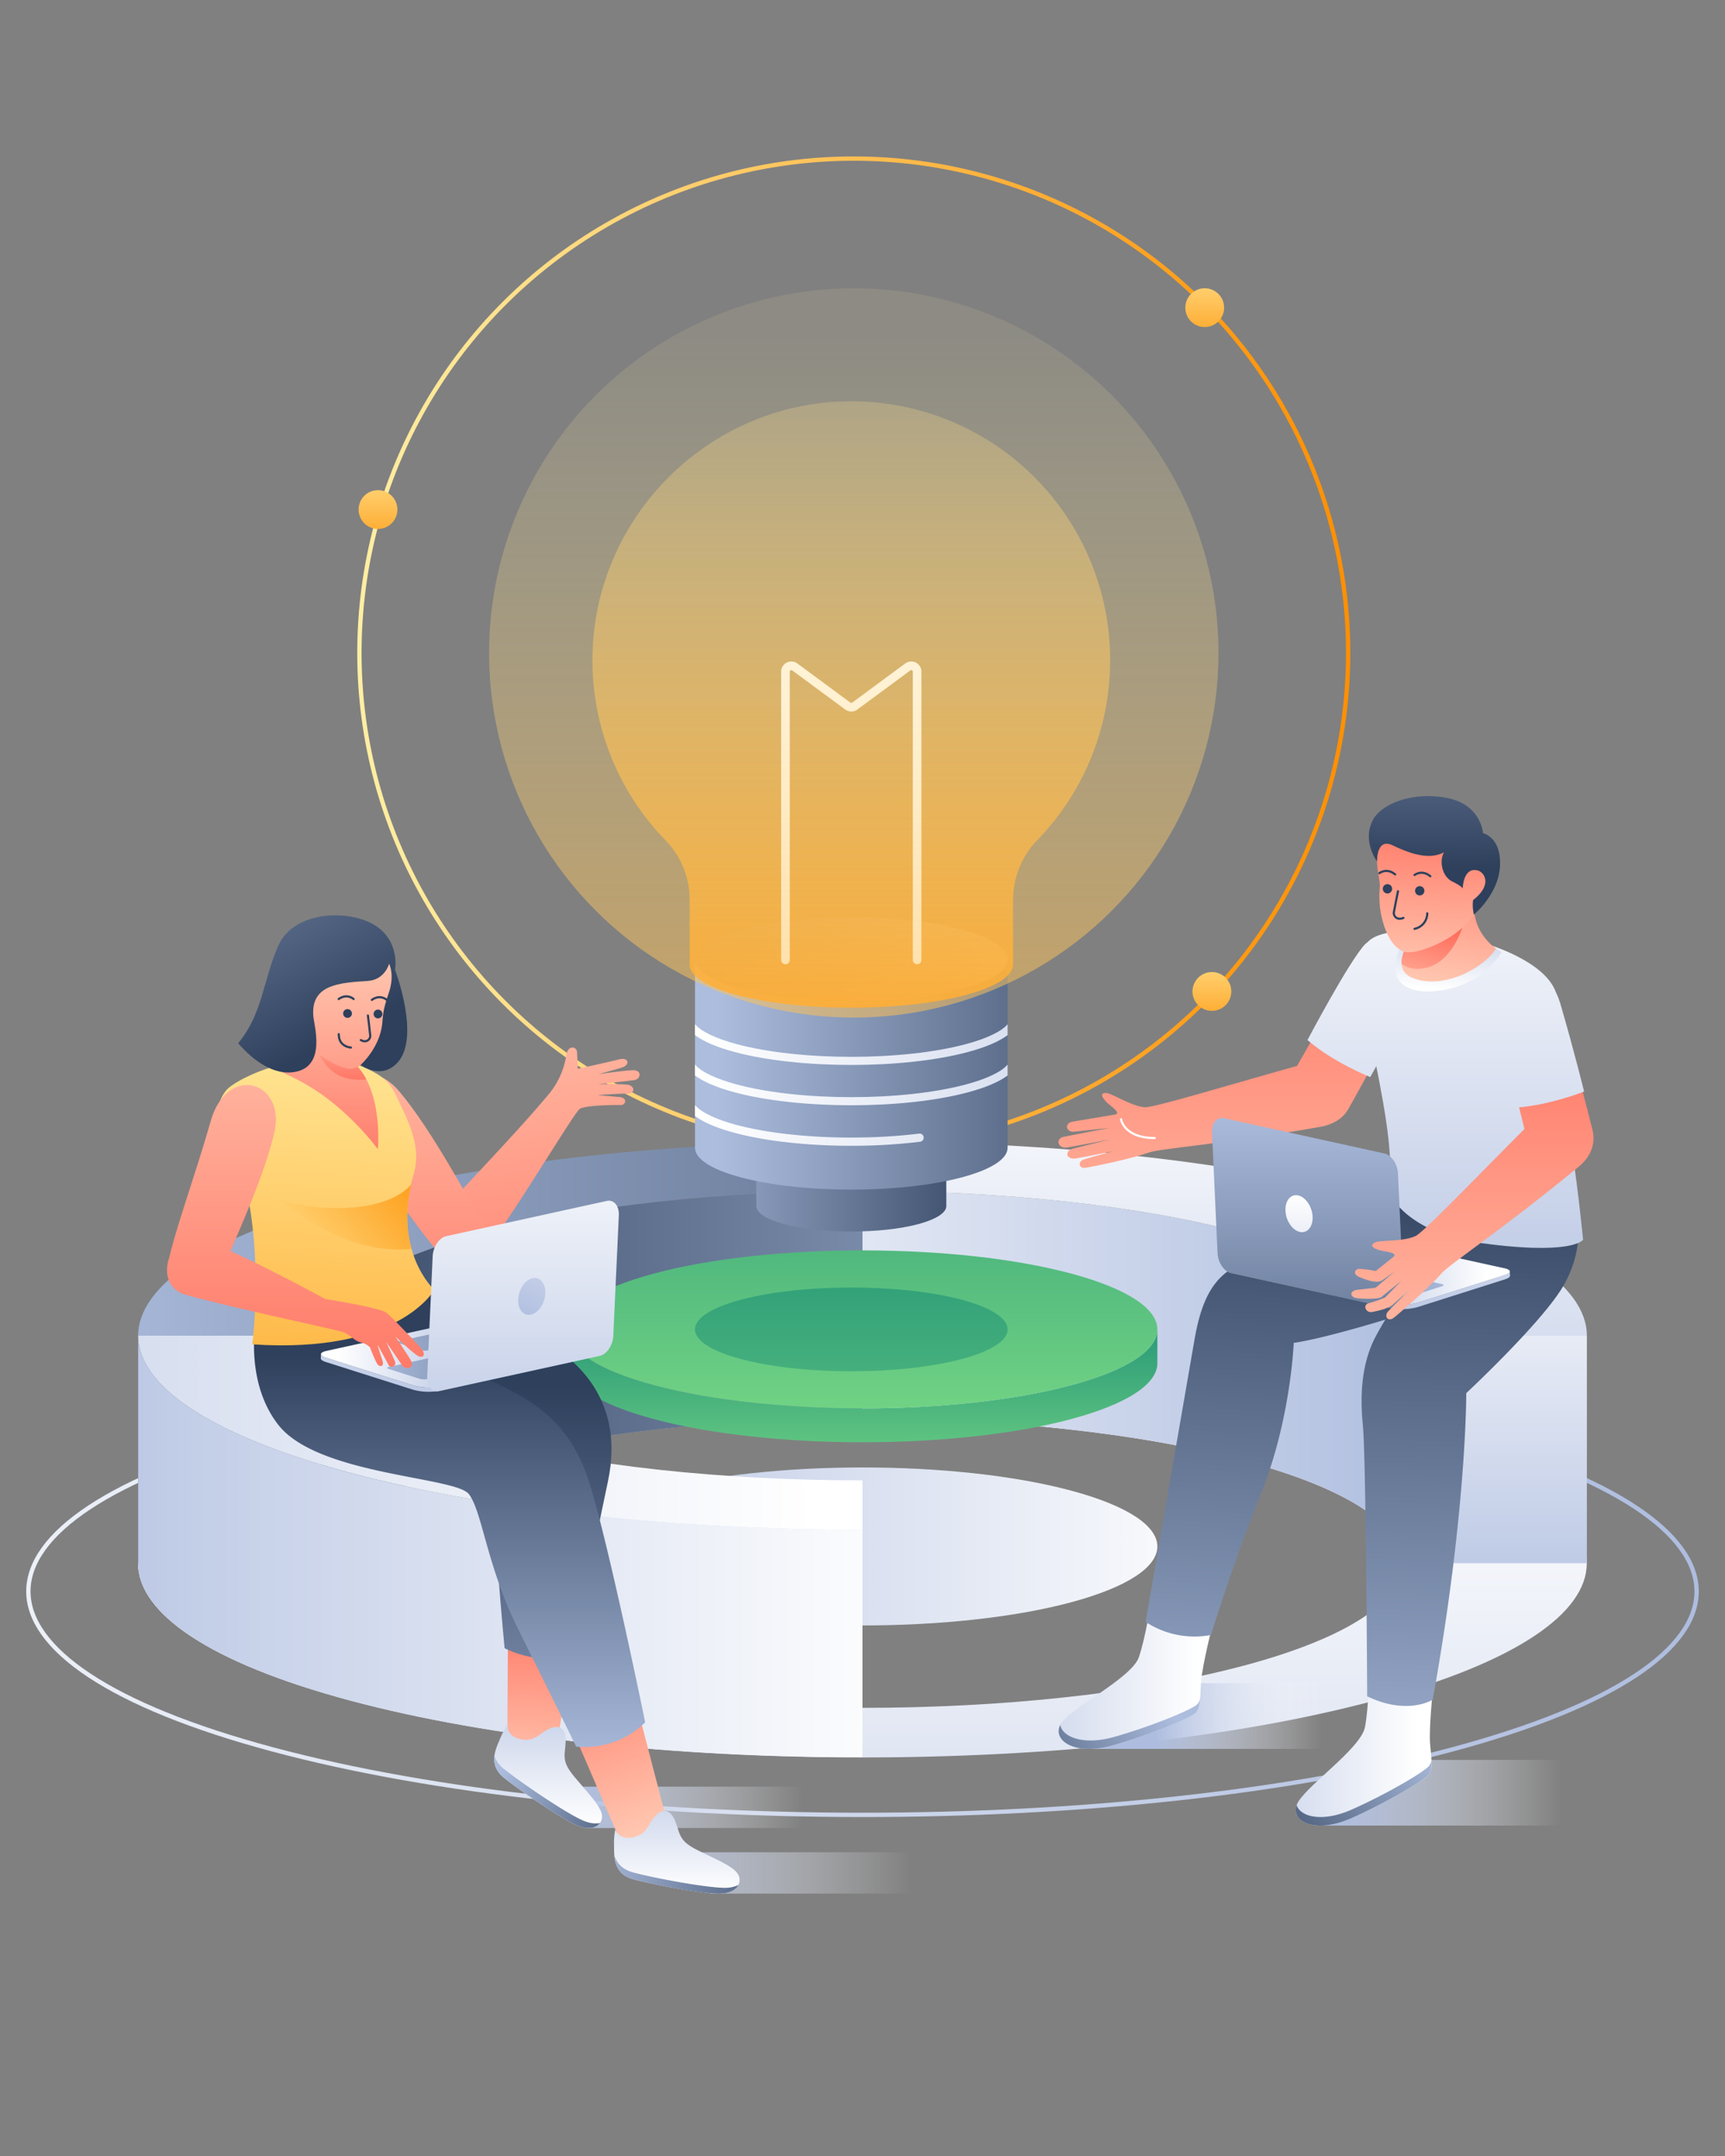 <svg xmlns="http://www.w3.org/2000/svg" xmlns:xlink="http://www.w3.org/1999/xlink" viewBox="0 0 800 1000"><rect x="0" y="0" width="800" height="1000" fill="#808080" stroke="none"/><defs><style>.cls-1,.cls-12,.cls-2,.cls-26,.cls-55,.cls-62{fill:none;}.cls-2,.cls-55{stroke-miterlimit:10;}.cls-12,.cls-2{stroke-width:2px;}.cls-2{stroke:url(#linear-gradient);}.cls-3{fill:url(#linear-gradient-2);}.cls-4{fill:url(#linear-gradient-3);}.cls-5{fill:url(#linear-gradient-4);}.cls-6{fill:url(#linear-gradient-5);}.cls-7{fill:url(#linear-gradient-6);}.cls-8{fill:url(#linear-gradient-7);}.cls-9{fill:url(#linear-gradient-8);}.cls-10{fill:url(#linear-gradient-9);}.cls-11{fill:url(#linear-gradient-10);}.cls-12,.cls-26,.cls-55,.cls-62{stroke-linecap:round;}.cls-12,.cls-26,.cls-62{stroke-linejoin:round;}.cls-12{stroke:url(#linear-gradient-11);}.cls-13{fill:url(#linear-gradient-12);}.cls-14{fill:url(#linear-gradient-13);}.cls-15{fill:url(#linear-gradient-14);}.cls-16{fill:url(#linear-gradient-15);}.cls-17{fill:url(#linear-gradient-16);}.cls-18{fill:url(#linear-gradient-17);}.cls-19{fill:url(#linear-gradient-18);}.cls-20{fill:url(#linear-gradient-19);}.cls-21{fill:url(#linear-gradient-20);}.cls-22{fill:url(#linear-gradient-21);}.cls-23{fill:url(#linear-gradient-22);}.cls-24{fill:url(#linear-gradient-23);}.cls-25{fill:url(#linear-gradient-24);}.cls-26,.cls-62{stroke:#fff;}.cls-26{stroke-width:4px;}.cls-27{fill:url(#linear-gradient-25);}.cls-28{fill:url(#linear-gradient-26);}.cls-29{fill:url(#linear-gradient-27);}.cls-30{fill:url(#linear-gradient-28);}.cls-31{fill:url(#linear-gradient-29);}.cls-32{fill:url(#linear-gradient-30);}.cls-33{fill:url(#linear-gradient-31);}.cls-34{fill:url(#linear-gradient-32);}.cls-35{fill:url(#linear-gradient-33);}.cls-36{fill:url(#linear-gradient-34);}.cls-37{fill:url(#linear-gradient-35);}.cls-38{fill:url(#linear-gradient-36);}.cls-39{fill:url(#linear-gradient-37);}.cls-40{fill:url(#linear-gradient-38);}.cls-41{fill:url(#linear-gradient-39);}.cls-42{fill:url(#linear-gradient-40);}.cls-43{fill:url(#linear-gradient-41);}.cls-44{fill:url(#linear-gradient-42);}.cls-45{fill:url(#linear-gradient-43);}.cls-46{fill:url(#linear-gradient-44);}.cls-47{fill:url(#linear-gradient-45);}.cls-48{fill:url(#linear-gradient-46);}.cls-49{fill:url(#linear-gradient-47);}.cls-50{fill:url(#linear-gradient-48);}.cls-51{fill:url(#linear-gradient-49);}.cls-52{fill:url(#linear-gradient-50);}.cls-53{fill:url(#linear-gradient-51);}.cls-54{fill:url(#linear-gradient-52);}.cls-55{stroke:#2e405c;}.cls-56{fill:#2e405c;}.cls-57{fill:url(#linear-gradient-53);}.cls-58{fill:url(#linear-gradient-54);}.cls-59{fill:url(#linear-gradient-55);}.cls-60{fill:url(#linear-gradient-56);}.cls-61{fill:url(#linear-gradient-57);}.cls-63{fill:url(#linear-gradient-58);}.cls-64{fill:url(#linear-gradient-59);}.cls-65{fill:url(#linear-gradient-60);}.cls-66{fill:url(#linear-gradient-61);}.cls-67{fill:url(#linear-gradient-62);}.cls-68{fill:url(#linear-gradient-63);}.cls-69{fill:url(#linear-gradient-64);}.cls-70{fill:url(#linear-gradient-65);}.cls-71{fill:url(#linear-gradient-66);}.cls-72{fill:url(#linear-gradient-67);}.cls-73{fill:url(#linear-gradient-68);}.cls-74{fill:url(#linear-gradient-69);}.cls-75{fill:url(#linear-gradient-70);}.cls-76{fill:url(#linear-gradient-71);}.cls-77{fill:url(#linear-gradient-72);}.cls-78{fill:url(#linear-gradient-73);}.cls-79{fill:url(#linear-gradient-74);}.cls-80{fill:url(#linear-gradient-75);}.cls-81{fill:url(#linear-gradient-76);}.cls-82{fill:url(#linear-gradient-77);}.cls-83{fill:url(#linear-gradient-78);}.cls-84{fill:url(#linear-gradient-79);}.cls-85{fill:url(#linear-gradient-80);}</style><linearGradient id="linear-gradient" x1="12.16" y1="738.13" x2="787.84" y2="738.13" gradientUnits="userSpaceOnUse"><stop offset="0" stop-color="#ecf0f8"/><stop offset="1" stop-color="#aebddf"/></linearGradient><linearGradient id="linear-gradient-2" x1="399.9" y1="668.8" x2="399.9" y2="1052.12" gradientUnits="userSpaceOnUse"><stop offset="0" stop-color="#fff"/><stop offset="1" stop-color="#aebddf"/></linearGradient><linearGradient id="linear-gradient-3" x1="573.52" y1="717.28" x2="202.84" y2="717.28" xlink:href="#linear-gradient-2"/><linearGradient id="linear-gradient-4" x1="232.03" y1="440.6" x2="232.03" y2="775.4" gradientUnits="userSpaceOnUse"><stop offset="0" stop-color="#acbdde"/><stop offset="1" stop-color="#2e405c"/></linearGradient><linearGradient id="linear-gradient-5" x1="367.99" y1="672.27" x2="-19.4" y2="672.27" xlink:href="#linear-gradient-4"/><linearGradient id="linear-gradient-6" x1="605.35" y1="638.71" x2="99.77" y2="638.71" xlink:href="#linear-gradient-4"/><linearGradient id="linear-gradient-7" x1="19.96" y1="574.5" x2="757.31" y2="574.5" xlink:href="#linear-gradient-4"/><linearGradient id="linear-gradient-8" x1="241.63" y1="638.71" x2="667.63" y2="638.71" xlink:href="#linear-gradient-2"/><linearGradient id="linear-gradient-9" x1="693.21" y1="556.1" x2="693.21" y2="769.19" xlink:href="#linear-gradient-2"/><linearGradient id="linear-gradient-10" x1="567.97" y1="491.76" x2="567.97" y2="743.06" xlink:href="#linear-gradient-2"/><linearGradient id="linear-gradient-11" x1="165.68" y1="302.84" x2="626.24" y2="302.84" gradientUnits="userSpaceOnUse"><stop offset="0" stop-color="#ffefa4"/><stop offset="1" stop-color="#fe8f01"/></linearGradient><linearGradient id="linear-gradient-12" x1="175.3" y1="208.43" x2="175.3" y2="263.56" xlink:href="#linear-gradient-11"/><linearGradient id="linear-gradient-13" x1="562.04" y1="431.95" x2="562.04" y2="487.08" xlink:href="#linear-gradient-11"/><linearGradient id="linear-gradient-14" x1="558.71" y1="114.78" x2="558.71" y2="169.92" xlink:href="#linear-gradient-11"/><linearGradient id="linear-gradient-15" x1="400" y1="696.17" x2="400" y2="576.56" gradientUnits="userSpaceOnUse"><stop offset="0" stop-color="#79d985"/><stop offset="1" stop-color="#027a71"/></linearGradient><linearGradient id="linear-gradient-16" x1="400" y1="674" x2="400" y2="398.94" xlink:href="#linear-gradient-15"/><linearGradient id="linear-gradient-17" x1="394.8" y1="751.48" x2="394.8" y2="486.76" xlink:href="#linear-gradient-15"/><linearGradient id="linear-gradient-18" x1="302.48" y1="538.74" x2="467.61" y2="538.74" xlink:href="#linear-gradient-4"/><linearGradient id="linear-gradient-19" x1="333" y1="498.36" x2="548.79" y2="498.36" xlink:href="#linear-gradient-4"/><linearGradient id="linear-gradient-20" x1="324.39" y1="503.22" x2="632.86" y2="503.22" xlink:href="#linear-gradient-2"/><linearGradient id="linear-gradient-21" x1="324.39" y1="484.5" x2="632.86" y2="484.5" xlink:href="#linear-gradient-2"/><linearGradient id="linear-gradient-22" x1="467.3" y1="444.95" x2="180.96" y2="444.95" xlink:href="#linear-gradient-4"/><linearGradient id="linear-gradient-23" x1="394.8" y1="116.98" x2="394.8" y2="505.14" gradientUnits="userSpaceOnUse"><stop offset="0" stop-color="#ffefa4" stop-opacity="0.1"/><stop offset="1" stop-color="#fe8f01"/></linearGradient><linearGradient id="linear-gradient-24" x1="324.39" y1="521.95" x2="632.86" y2="521.95" xlink:href="#linear-gradient-2"/><linearGradient id="linear-gradient-25" x1="395.96" y1="151.44" x2="395.96" y2="803.54" xlink:href="#linear-gradient-23"/><linearGradient id="linear-gradient-26" x1="536.88" y1="770.04" x2="-109.27" y2="770.04" xlink:href="#linear-gradient-2"/><linearGradient id="linear-gradient-27" x1="421.7" y1="717.28" x2="-24.57" y2="717.28" xlink:href="#linear-gradient-2"/><linearGradient id="linear-gradient-28" x1="377.48" y1="664.52" x2="-260.51" y2="664.52" xlink:href="#linear-gradient-2"/><linearGradient id="linear-gradient-29" x1="149.75" y1="311.88" x2="149.75" y2="563.8" gradientTransform="translate(37.31 128.5) rotate(-8.44)" gradientUnits="userSpaceOnUse"><stop offset="0" stop-color="#ffd2bb"/><stop offset="1" stop-color="#ff6b5a"/></linearGradient><linearGradient id="linear-gradient-30" x1="373.45" y1="838.29" x2="266.61" y2="838.29" gradientUnits="userSpaceOnUse"><stop offset="0.01" stop-color="#fff" stop-opacity="0"/><stop offset="1" stop-color="#aebddf"/></linearGradient><linearGradient id="linear-gradient-31" x1="423.04" y1="868.71" x2="286.21" y2="868.71" gradientUnits="userSpaceOnUse"><stop offset="0" stop-color="#fff" stop-opacity="0"/><stop offset="1" stop-color="#aebddf"/></linearGradient><linearGradient id="linear-gradient-32" x1="146.16" y1="-149.1" x2="109.58" y2="-235.97" gradientTransform="matrix(-0.94, 0.34, 0.34, 0.94, 436.06, 923.03)" xlink:href="#linear-gradient-29"/><linearGradient id="linear-gradient-33" x1="254.2" y1="846.9" x2="254.2" y2="770.02" xlink:href="#linear-gradient-2"/><linearGradient id="linear-gradient-34" x1="157.04" y1="-165.16" x2="101.52" y2="-102.89" gradientTransform="matrix(-0.94, 0.34, 0.34, 0.94, 436.06, 923.03)" xlink:href="#linear-gradient-4"/><linearGradient id="linear-gradient-35" x1="219.65" y1="890.18" x2="219.65" y2="643.94" xlink:href="#linear-gradient-4"/><linearGradient id="linear-gradient-36" x1="102.86" y1="-102.58" x2="102.86" y2="-222.83" gradientTransform="matrix(-0.94, 0.34, 0.34, 0.94, 436.06, 923.03)" xlink:href="#linear-gradient-29"/><linearGradient id="linear-gradient-37" x1="208.48" y1="820.95" x2="208.48" y2="628.79" xlink:href="#linear-gradient-4"/><linearGradient id="linear-gradient-38" x1="313.93" y1="878.16" x2="313.93" y2="810.01" xlink:href="#linear-gradient-2"/><linearGradient id="linear-gradient-39" x1="132.41" y1="-111.06" x2="36.06" y2="-56.84" gradientTransform="matrix(-0.94, 0.34, 0.34, 0.94, 436.06, 923.03)" xlink:href="#linear-gradient-4"/><linearGradient id="linear-gradient-40" x1="191.37" y1="424.83" x2="191.37" y2="670.27" gradientTransform="matrix(1, 0, 0, 1, 0, 0)" xlink:href="#linear-gradient-29"/><linearGradient id="linear-gradient-41" x1="381.54" y1="462.33" x2="381.54" y2="767.25" gradientTransform="matrix(-1, -0.05, -0.05, 1, 558.02, 13.5)" xlink:href="#linear-gradient-11"/><linearGradient id="linear-gradient-42" x1="411" y1="608.36" x2="329.93" y2="534.66" gradientTransform="matrix(-1, -0.05, -0.05, 1, 558.02, 13.5)" xlink:href="#linear-gradient-11"/><linearGradient id="linear-gradient-43" x1="150.49" y1="430.7" x2="150.49" y2="559.19" gradientTransform="matrix(1, 0, 0, 1, 0, 0)" xlink:href="#linear-gradient-29"/><linearGradient id="linear-gradient-44" x1="153.15" y1="461.74" x2="153.15" y2="506.39" gradientTransform="matrix(1, 0, 0, 1, 0, 0)" xlink:href="#linear-gradient-29"/><linearGradient id="linear-gradient-45" x1="316.33" y1="569.69" x2="314.17" y2="666.42" gradientTransform="matrix(-1, -0.05, -0.05, 1, 558.02, 13.5)" xlink:href="#linear-gradient-2"/><linearGradient id="linear-gradient-46" x1="369.89" y1="628.26" x2="298.8" y2="628.26" gradientTransform="matrix(-1, -0.05, -0.05, 1, 558.02, 13.5)" xlink:href="#linear-gradient-2"/><linearGradient id="linear-gradient-47" x1="355.51" y1="630.26" x2="216.2" y2="630.26" gradientTransform="matrix(-1, -0.05, -0.05, 1, 558.02, 13.5)" xlink:href="#linear-gradient-4"/><linearGradient id="linear-gradient-48" x1="357.08" y1="638.77" x2="225.39" y2="576.19" gradientTransform="matrix(-1, -0.05, -0.05, 1, 558.02, 13.5)" xlink:href="#linear-gradient-4"/><linearGradient id="linear-gradient-49" x1="242.57" y1="517.57" x2="242.57" y2="708.55" xlink:href="#linear-gradient-2"/><linearGradient id="linear-gradient-50" x1="278.27" y1="528.09" x2="246.19" y2="614.62" gradientTransform="translate(23.31 -10.98) rotate(2.62)" xlink:href="#linear-gradient-2"/><linearGradient id="linear-gradient-51" x1="157.49" y1="430.7" x2="157.49" y2="559.19" gradientTransform="matrix(1, 0, 0, 1, 0, 0)" xlink:href="#linear-gradient-29"/><linearGradient id="linear-gradient-52" x1="474.99" y1="327.63" x2="378.1" y2="486.94" gradientTransform="matrix(-1, -0.05, -0.05, 1, 558.02, 13.5)" xlink:href="#linear-gradient-4"/><linearGradient id="linear-gradient-53" x1="102.71" y1="424.83" x2="102.71" y2="670.27" gradientTransform="matrix(1, 0, 0, 1, 0, 0)" xlink:href="#linear-gradient-29"/><linearGradient id="linear-gradient-54" x1="137.04" y1="424.83" x2="137.04" y2="670.27" gradientTransform="matrix(1, 0, 0, 1, 0, 0)" xlink:href="#linear-gradient-29"/><linearGradient id="linear-gradient-55" x1="618.02" y1="653.26" x2="618.02" y2="389.33" gradientTransform="matrix(1, 0, 0, 1, 0, 0)" xlink:href="#linear-gradient-29"/><linearGradient id="linear-gradient-56" x1="632.45" y1="386.48" x2="632.45" y2="646.54" xlink:href="#linear-gradient-2"/><linearGradient id="linear-gradient-57" x1="558.71" y1="653.26" x2="558.71" y2="389.33" gradientTransform="matrix(1, 0, 0, 1, 0, 0)" xlink:href="#linear-gradient-29"/><linearGradient id="linear-gradient-58" x1="613.17" y1="795.94" x2="535.95" y2="795.94" xlink:href="#linear-gradient-31"/><linearGradient id="linear-gradient-59" x1="724.17" y1="831.51" x2="621.58" y2="831.51" xlink:href="#linear-gradient-31"/><linearGradient id="linear-gradient-60" x1="555.78" y1="777.58" x2="434.09" y2="777.58" xlink:href="#linear-gradient-2"/><linearGradient id="linear-gradient-61" x1="619.2" y1="904.43" x2="619.2" y2="574.43" gradientTransform="matrix(-1, -0.05, -0.05, 1, 1274.07, -10.14)" xlink:href="#linear-gradient-4"/><linearGradient id="linear-gradient-62" x1="690.82" y1="835.14" x2="780.03" y2="890.26" gradientTransform="matrix(-1, -0.05, -0.05, 1, 1274.07, -10.14)" xlink:href="#linear-gradient-4"/><linearGradient id="linear-gradient-63" x1="657.52" y1="811.33" x2="544.86" y2="811.33" xlink:href="#linear-gradient-2"/><linearGradient id="linear-gradient-64" x1="565.41" y1="859.79" x2="565.41" y2="529.78" gradientTransform="matrix(-1, -0.03, -0.03, 1, 1265.52, 20.24)" xlink:href="#linear-gradient-4"/><linearGradient id="linear-gradient-65" x1="578.75" y1="803.79" x2="656.47" y2="869.61" gradientTransform="matrix(-1, -0.03, -0.03, 1, 1265.52, 20.24)" xlink:href="#linear-gradient-4"/><linearGradient id="linear-gradient-66" x1="682.81" y1="386.48" x2="682.81" y2="646.54" xlink:href="#linear-gradient-2"/><linearGradient id="linear-gradient-67" x1="583.65" y1="444.87" x2="591" y2="405.04" gradientTransform="matrix(-0.97, -0.25, -0.25, 0.97, 1347.07, 173.44)" xlink:href="#linear-gradient-2"/><linearGradient id="linear-gradient-68" x1="584.32" y1="452.4" x2="592.58" y2="362.95" gradientTransform="matrix(-0.97, -0.25, -0.25, 0.97, 1347.07, 173.44)" xlink:href="#linear-gradient-29"/><linearGradient id="linear-gradient-69" x1="595.14" y1="461.2" x2="595.14" y2="416.5" gradientTransform="matrix(-0.97, -0.25, -0.25, 0.97, 1347.07, 173.44)" xlink:href="#linear-gradient-29"/><linearGradient id="linear-gradient-70" x1="-84.23" y1="512.94" x2="-86.39" y2="609.67" gradientTransform="translate(693.77 13.5) rotate(-2.62)" xlink:href="#linear-gradient-2"/><linearGradient id="linear-gradient-71" x1="-30.66" y1="571.51" x2="-101.75" y2="571.51" gradientTransform="translate(693.77 13.5) rotate(-2.62)" xlink:href="#linear-gradient-2"/><linearGradient id="linear-gradient-72" x1="-45.05" y1="573.5" x2="-184.35" y2="573.5" gradientTransform="translate(693.77 13.5) rotate(-2.62)" xlink:href="#linear-gradient-4"/><linearGradient id="linear-gradient-73" x1="-43.48" y1="582.01" x2="-175.16" y2="519.44" gradientTransform="translate(693.77 13.5) rotate(-2.62)" xlink:href="#linear-gradient-4"/><linearGradient id="linear-gradient-74" x1="606.5" y1="514.04" x2="606.5" y2="708.09" xlink:href="#linear-gradient-4"/><linearGradient id="linear-gradient-75" x1="602.45" y1="554.26" x2="602.45" y2="624.62" xlink:href="#linear-gradient-2"/><linearGradient id="linear-gradient-76" x1="601.91" y1="449.92" x2="610.17" y2="360.47" gradientTransform="matrix(-0.99, -0.14, -0.14, 0.99, 1321.09, 99.3)" xlink:href="#linear-gradient-29"/><linearGradient id="linear-gradient-77" x1="600.01" y1="450.74" x2="566" y2="593.57" gradientTransform="matrix(-0.97, -0.24, -0.24, 0.97, 1355.45, -37.88)" xlink:href="#linear-gradient-4"/><linearGradient id="linear-gradient-78" x1="682.81" y1="681.52" x2="682.81" y2="446.73" gradientTransform="matrix(1, 0, 0, 1, 0, 0)" xlink:href="#linear-gradient-29"/><linearGradient id="linear-gradient-79" x1="720.58" y1="681.52" x2="720.58" y2="446.73" gradientTransform="matrix(1, 0, 0, 1, 0, 0)" xlink:href="#linear-gradient-29"/><linearGradient id="linear-gradient-80" x1="712.91" y1="386.48" x2="712.91" y2="646.54" xlink:href="#linear-gradient-2"/></defs><g id="Scene9"><rect class="cls-1" width="800" height="1000"/><g id="shadow"><g id="Axo_cap" data-name="Axo cap"><path id="Axo_base" data-name="Axo base" class="cls-2" d="M13.16,738.1c0-26.52,37.79-53,113.3-73.27,151.07-40.48,396-40.48,547.08,0,75.56,20.25,113.3,46.79,113.3,73.32s-37.79,53-113.3,73.27c-151.07,40.48-396,40.48-547.08,0C50.9,791.18,13.16,764.64,13.16,738.1Z"/></g><path class="cls-3" d="M637.45,661.48c-131.19-35.15-343.9-35.15-475.1,0C96.75,679.06,64,702.1,64,725.13s32.8,46.08,98.39,63.65c131.2,35.15,343.91,35.15,475.1,0,65.6-17.58,98.4-40.62,98.4-63.65S703,679.05,637.45,661.48Zm-60.34,111c-97.81,26.21-256.41,26.21-354.22,0C174,759.38,149.53,742.21,149.53,725s24.45-34.35,73.36-47.45c97.81-26.21,256.41-26.21,354.22,0,48.91,13.1,73.36,30.27,73.36,47.45S626,759.38,577.11,772.49Z"/><g id="Axo_Extrusion" data-name="Axo Extrusion"><g id="Axo_cap-2" data-name="Axo cap"><path id="Axo_base-2" data-name="Axo base" class="cls-4" d="M263.25,717.27c0-9.37,13.36-18.75,40.05-25.9,53.41-14.31,140-14.31,193.4,0,26.71,7.16,40.05,16.54,40.05,25.92S523.39,736,496.7,743.19c-53.41,14.31-140,14.31-193.4,0C276.59,736,263.25,726.65,263.25,717.27Z"/></g></g></g><g id="pie2"><g id="Axo_cap-3" data-name="Axo cap"><path id="Axo_base-3" data-name="Axo base" class="cls-5" d="M64.06,725c0-23,32.79-46.07,98.39-63.65S314,635,400,635v22.9c-64.1,0-128.2,6.55-177.11,19.66S149.53,707.86,149.53,725Z"/></g><g id="Axo_Surface_" data-name="Axo Surface*"><rect id="Axo_panel" data-name="Axo panel" class="cls-6" x="64.06" y="619.51" width="85.47" height="105.52"/><path id="Axo_panel-2" data-name="Axo panel" class="cls-7" d="M149.53,619.51c0-17.18,24.45-34.35,73.36-47.46S335.9,552.4,400,552.4V657.92c-64.1,0-128.2,6.55-177.11,19.66S149.53,707.86,149.53,725Z"/></g><g id="Axo_cap-4" data-name="Axo cap"><path id="Axo_base-4" data-name="Axo base" class="cls-8" d="M64.06,619.51c0-23,32.79-46.07,98.39-63.65S314,529.49,400,529.49V552.4c-64.1,0-128.2,6.55-177.11,19.65s-73.36,30.28-73.36,47.46Z"/></g></g><g id="pie3"><g id="Axo_Surface_2" data-name="Axo Surface*"><path id="Axo_panel-3" data-name="Axo panel" class="cls-9" d="M400,552.4c64.1,0,128.2,6.55,177.11,19.65s73.36,30.28,73.36,47.46V725c0-17.17-24.45-34.35-73.36-47.45S464.1,657.92,400,657.92Z"/><rect id="Axo_panel-4" data-name="Axo panel" class="cls-10" x="650.47" y="619.51" width="85.47" height="105.52"/></g><g id="Axo_cap-5" data-name="Axo cap"><path id="Axo_base-5" data-name="Axo base" class="cls-11" d="M400,552.4V529.49c86,0,172,8.79,237.55,26.37s98.39,40.61,98.39,63.65H650.47c0-17.18-24.45-34.35-73.36-47.46S464.1,552.4,400,552.4Z"/></g></g><g id="lamp_circle"><circle class="cls-12" cx="395.96" cy="302.84" r="229.28"/><circle class="cls-13" cx="175.3" cy="236.34" r="9"/><circle class="cls-14" cx="562.04" cy="459.86" r="9"/><circle class="cls-15" cx="558.71" cy="142.7" r="9"/></g><g id="lamp"><g id="Axo_Surface_3" data-name="Axo Surface*"><path id="Axo_panel-5" data-name="Axo panel" class="cls-16" d="M263.25,616.6c0,9.38,13.34,18.76,40.05,25.91,53.41,14.31,140,14.31,193.4,0,26.69-7.15,40.05-16.52,40.05-25.9v15.71c0,9.37-13.36,18.75-40.05,25.9-53.41,14.31-140,14.31-193.4,0-26.71-7.16-40.05-16.54-40.05-25.92Z"/></g><g id="Axo_cap-6" data-name="Axo cap"><path id="Axo_base-6" data-name="Axo base" class="cls-17" d="M263.25,616.6c0-9.38,13.36-18.75,40.05-25.91,53.41-14.31,140-14.31,193.4,0,26.71,7.16,40.05,16.54,40.05,25.92s-13.36,18.75-40.05,25.9c-53.41,14.31-140,14.31-193.4,0C276.59,635.36,263.25,626,263.25,616.6Z"/></g><g id="Axo_cap-7" data-name="Axo cap"><path id="Axo_base-7" data-name="Axo base" class="cls-18" d="M322.31,616.6c0-5,7.08-9.94,21.23-13.73,28.31-7.59,74.21-7.59,102.53,0,14.16,3.79,21.23,8.77,21.23,13.74s-7.08,9.94-21.23,13.73c-28.32,7.59-74.22,7.59-102.53,0C329.38,626.55,322.31,621.57,322.31,616.6Z"/></g><g id="Axo_Surface_4" data-name="Axo Surface*"><path id="Axo_panel-6" data-name="Axo panel" class="cls-19" d="M350.75,506.28c0,3,4.3,6.05,12.9,8.35,17.21,4.61,45.1,4.61,62.31,0,8.59-2.3,12.9-5.32,12.9-8.34V559.4c0,3-4.31,6-12.9,8.35-17.21,4.61-45.1,4.61-62.31,0-8.6-2.31-12.9-5.33-12.9-8.35Z"/></g><g id="Axo_Surface_5" data-name="Axo Surface*"><path id="Axo_panel-7" data-name="Axo panel" class="cls-20" d="M322.31,444.94c0,5,7.07,9.95,21.23,13.74,28.31,7.59,74.21,7.59,102.53,0,14.15-3.79,21.23-8.76,21.23-13.73v87.4c0,5-7.08,9.94-21.23,13.73-28.32,7.59-74.22,7.59-102.53,0-14.16-3.79-21.23-8.76-21.23-13.74Z"/></g><path class="cls-21" d="M447.91,503c-29.28,7.85-76.93,7.85-106.21,0-9.78-2.62-16.6-5.91-19.39-9.24v5.06c4,3,10.13,5.61,18.41,7.83,14.91,4,34.5,6,54.09,6s39.17-2,54.08-6c8.28-2.22,14.45-4.86,18.41-7.83v-5.06C464.51,497.11,457.69,500.4,447.91,503Z"/><path class="cls-22" d="M447.91,484.3c-29.28,7.84-76.93,7.84-106.21,0-9.78-2.62-16.6-5.92-19.39-9.25v5.06c4,3,10.13,5.62,18.41,7.84,14.91,4,34.5,6,54.09,6s39.17-2,54.08-6c8.28-2.22,14.45-4.87,18.41-7.84v-5.05C464.51,478.38,457.69,481.68,447.91,484.3Z"/><g id="Axo_cap-8" data-name="Axo cap"><path id="Axo_base-8" data-name="Axo base" class="cls-23" d="M322.31,444.94c0-5,7.08-9.94,21.23-13.73,28.31-7.59,74.21-7.59,102.53,0C460.23,435,467.3,440,467.3,445s-7.08,9.94-21.23,13.73c-28.32,7.59-74.22,7.59-102.53,0C329.38,454.89,322.31,449.91,322.31,444.94Z"/></g><path class="cls-24" d="M514.85,306.13a120,120,0,0,0-120.91-120c-66,.47-119.63,54.88-119.17,120.89a119.65,119.65,0,0,0,34,82.87,39.33,39.33,0,0,1,11.06,27.47v29.95h0c0,5.14,7.32,10.28,22,14.2,29.27,7.85,76.74,7.85,106,0,14.63-3.92,22-9.05,22-14.19h0V417.32a40,40,0,0,1,11.34-27.77A119.61,119.61,0,0,0,514.85,306.13Z"/><path class="cls-25" d="M428.37,527.65a1.88,1.88,0,0,0-2.12-1.86c-27.74,3.42-61.72,2.07-84.55-4-9.78-2.62-16.6-5.92-19.39-9.25v5.06c4,3,10.13,5.62,18.41,7.84,14.91,4,34.5,6,54.09,6a263.11,263.11,0,0,0,31.91-1.87,1.88,1.88,0,0,0,1.65-1.87Z"/><path class="cls-26" d="M364.27,445.25V311.53a2.72,2.72,0,0,1,4.33-2.19l24.59,18.15a2.72,2.72,0,0,0,3.23,0L421,309.34a2.72,2.72,0,0,1,4.33,2.19V445.25"/><circle class="cls-27" cx="395.96" cy="302.84" r="169.14"/></g><g id="pie1"><g id="Axo_cap-9" data-name="Axo cap"><path id="Axo_base-9" data-name="Axo base" class="cls-28" d="M64.06,725h85.47c0,17.18,24.45,34.35,73.36,47.46s113,19.66,177.11,19.66v22.9c-86,0-171.95-8.79-237.55-26.37S64.06,748.07,64.06,725Z"/></g><g id="Axo_Surface_6" data-name="Axo Surface*"><path id="Axo_panel-8" data-name="Axo panel" class="cls-29" d="M64.06,619.51c0,23,32.79,46.07,98.39,63.65S314,709.53,400,709.53V815.05c-86,0-171.95-8.79-237.55-26.37S64.06,748.07,64.06,725Z"/></g><g id="Axo_cap-10" data-name="Axo cap"><path id="Axo_base-10" data-name="Axo base" class="cls-30" d="M64.06,619.51h85.47c0,17.18,24.45,34.35,73.36,47.46s113,19.66,177.11,19.66v22.9c-86,0-171.95-8.79-237.55-26.37S64.06,642.55,64.06,619.51Z"/></g></g><path id="woman_hand_left" class="cls-31" d="M204.05,563.61c-9.84,13.66,10,30.48,24.1,12.11,12-15.67,38.16-59.77,40.77-61.43s16.39-1.85,19-1.74c2.22.09,3.28-3.37-.55-3.7s-10.27-.93-10.27-.93,10-.73,13.85-.66,3.52-3.74,0-4.16-13.65-.22-13.65-.22,14.42-1.54,16.87-1.9c3-.45,3.68-4.64-.59-4.58-3.93.06-16.09,1.85-16.09,1.85s8.13-2.19,11.12-3.16c3.64-1.17,3.08-4.95-1.66-3.69-4.08,1.08-19,4.3-19,4.3s-.16-5.37-.37-7.88-4.46-3.31-5,2a37.23,37.23,0,0,1-7.48,16.95C238,527.46,209.51,556,204.05,563.61Z"/><g id="woman_body"><polygon class="cls-32" points="384.51 847.88 273.27 847.88 254.2 828.7 384.51 828.7 384.51 847.88"/><polygon class="cls-33" points="440.42 878.3 329.17 878.3 310.1 859.12 440.42 859.12 440.42 878.3"/><polygon class="cls-34" points="267.98 748.43 258.31 809.26 235.29 807.52 235.62 746.41 267.98 748.43"/><path class="cls-35" d="M255.81,801.43c3-1.12,6.83-.39,6.5,6.56-.3,6.55-2.07,8.75,4.12,16.17,6.55,7.86,12.71,14,12.77,18.32s-4.78,7.41-12.41,3.83-25.69-15.82-33-21.68c-7.69-6.15-3.81-13.53-1.94-18a34.79,34.79,0,0,1,3.48-6.57s-.46,5.5,6.44,6.7S249.59,803.8,255.81,801.43Z"/><path class="cls-36" d="M229.29,814.44a12.92,12.92,0,0,0,4.46,6.07c7.94,6.35,27.55,19.64,35.83,23.53,3.49,1.64,6.44,2,8.68,1.48-1.75,2.44-5.84,3.43-11.47.79-7.63-3.59-25.69-15.82-33-21.68C229.71,821.37,228.89,817.76,229.29,814.44Z"/><path class="cls-37" d="M186.68,591.61s26.66,12.86,57.72,26.4c19.82,8.64,46,29,37.58,68.91s-16.72,81-16.72,81c-16.57,4.61-31.24-3.45-31.24-3.45s-6.48-66.13-4.68-85.47-3.58-18.21-6.53-21.71S155.69,621,155.69,621Z"/><polygon class="cls-38" points="294.58 788.15 310.1 847.75 288.32 855.38 264.12 799.27 294.58 788.15"/><path class="cls-39" d="M199.55,628.58s13.64,5,31.64,13.51c16.85,8,32.8,18,41.47,43.65s26.55,113.13,26.55,113.13a40,40,0,0,1-32,11.24s-11-22.56-26.91-54.51c-14.6-29.27-16.59-54.44-22.85-62.59s-69.85-8.71-88.27-32c-15.68-19.82-11.72-49.28-8.15-57l54.4-27.61s12.79,15.94,31.49,24.64C218.51,606.49,199.55,628.58,199.55,628.58Z"/><path class="cls-40" d="M304.68,841.58c2.25-2.21,6.09-3.1,8.58,3.4,2.34,6.12,1.61,8.85,10.26,13.17,9.14,4.57,17.25,7.73,19,11.66s-1.4,8.71-9.83,8.48-29.87-4.2-38.92-6.63c-9.51-2.55-8.91-10.87-9-15.67a34.13,34.13,0,0,1,.55-7.41s1.78,5.22,8.59,3.55S299.93,846.24,304.68,841.58Z"/><path class="cls-41" d="M285,860.8c1.1,3.29,3.47,6.3,8.67,7.69,9.7,2.61,32.69,6.87,41.72,7.11a15.28,15.28,0,0,0,7.06-1.27c-1.26,2.32-4.46,4.1-9.7,4-8.42-.22-29.87-4.2-38.92-6.63C287,869.85,285.38,865.11,285,860.8Z"/><path class="cls-42" d="M223.12,565.25c-6-8.53-22.07-40.19-38-59.1S146,504.09,163,526.3s30.25,43.49,40.29,54.42C214.16,592.59,232.47,578.55,223.12,565.25Z"/><path class="cls-43" d="M117,623.54s4.44-33.91-1.72-66.95c-3.47-18.67-22.07-34.94-10.71-50.48,4.55-6.21,39.79-22.64,65.61-10.45,11.1,5.24,11.52,8.38,16.78,19.39,5.93,12.41,7.36,21.16,4.94,29.35-10.5,35.59,9.5,53.86,9.5,53.86S185.18,628.09,117,623.54Z"/><path class="cls-44" d="M190.66,549.24c-2.81,12.27-2,22.28.19,30-32.09,3.39-60-21.92-60-21.92C163.05,564.55,184.42,557.68,190.66,549.24Z"/><path class="cls-45" d="M136.42,470.68s1.06,20.12-10.87,24.43a131.21,131.21,0,0,1,13.85,6.47C160.65,512.8,175.22,533,175.22,533s2.56-25.94-10.08-39a23.4,23.4,0,0,1-6.59-19.6Z"/><path class="cls-46" d="M169.88,500.63a28.62,28.62,0,0,0-4.74-6.66,23.4,23.4,0,0,1-6.59-19.6l-22.13-3.69s6.83,3.15,6.41,6.84C148.08,489.49,151.42,502.31,169.88,500.63Z"/><g id="Axo_Extrusion-2" data-name="Axo Extrusion"><g id="Axo_Surface_7" data-name="Axo Surface*"><path id="Axo_panel-9" data-name="Axo panel" class="cls-47" d="M280.38,625.34c0,.57-.87,1.11-2.52,1.47l-74.38,16.32a26.73,26.73,0,0,1-11.8-.54l-40.45-12.84c-1.61-.52-2.4-1.12-2.37-1.7l-.09,2c0,.57.76,1.18,2.37,1.69l40.45,12.85a27,27,0,0,0,11.8.54l74.38-16.33c1.65-.36,2.49-.89,2.52-1.47Z"/></g><g id="Axo_cap-11" data-name="Axo cap"><path id="Axo_base-11" data-name="Axo base" class="cls-48" d="M280.38,625.34c0-.57-.76-1.18-2.37-1.69L237.56,610.8a26.92,26.92,0,0,0-11.81-.54l-74.37,16.32c-1.66.37-2.5.9-2.52,1.47s.76,1.18,2.37,1.7l40.45,12.84a26.73,26.73,0,0,0,11.8.54l74.38-16.32C279.51,626.45,280.35,625.91,280.38,625.34Z"/></g><g id="Axo_Projection" data-name="Axo Projection"><path id="Axo_base-12" data-name="Axo base" class="cls-49" d="M179.56,634.44c0,.18.25.37.75.53l14.17,4.5a8.5,8.5,0,0,0,3.72.17l69.9-15.34c.52-.12.78-.29.79-.47s-.25-.37-.75-.53L254,618.8a8.55,8.55,0,0,0-3.73-.17L180.36,634C179.83,634.08,179.57,634.26,179.56,634.44Z"/></g><g id="Axo_Projection-2" data-name="Axo Projection"><path id="Axo_base-13" data-name="Axo base" class="cls-50" d="M184.07,622.48c0,.14.2.29.6.42l10.49,3.33a6.77,6.77,0,0,0,3,.14l29-6.37c.43-.09.63-.23.64-.38s-.2-.29-.6-.42l-10.49-3.33a6.62,6.62,0,0,0-3-.13l-29,6.36C184.28,622.19,184.08,622.33,184.07,622.48Z"/></g></g><g id="Axo_Projection-3" data-name="Axo Projection"><path id="Axo_base-14" data-name="Axo base" class="cls-51" d="M283.56,557.1a4.13,4.13,0,0,0-2.16-.08L207,573.35c-3.3.72-6.14,4.91-6.34,9.35l-2.55,55.8c-.16,3.4,1.28,6,3.45,6.65a4.19,4.19,0,0,0,2.15.08l74.38-16.33c3.3-.72,6.14-4.91,6.34-9.35l2.56-55.8C287.16,560.35,285.73,557.79,283.56,557.1Z"/></g><g id="Axo_Projection-4" data-name="Axo Projection"><path id="Axo_base-15" data-name="Axo base" class="cls-52" d="M249.27,592.92a4.43,4.43,0,0,0-2.27-.08c-3.47.77-6.46,5.17-6.67,9.85-.17,3.58,1.35,6.28,3.63,7a4.33,4.33,0,0,0,2.27.07c3.47-.76,6.46-5.17,6.67-9.84C253.07,596.35,251.55,593.65,249.27,592.92Z"/></g></g><g id="woman_head"><path class="cls-53" d="M133.24,468c-.39-5.13-.06-24.4,13-31.49s32.06,1.23,34.82,10.74-2.59,18.05-2.63,21.66a41.9,41.9,0,0,1-3.15,13.82c-3.08,7.2-7.37,12.68-12.78,13C156.68,496,134.4,483.45,133.24,468Z"/><path class="cls-54" d="M180.45,447s2.76,5.16-.18,13.63-2.63,10.86-3,14.17c-1.12,11.21-10,19.13-10,19.13s9.08,7,16.69-.65c11.46-11.48-.76-43.45-.76-43.45s2.46-13-9-20.45c-12-7.84-37.9-7.05-45.08,9.14s-7.2,31.45-18.66,45.36c6.59,7.61,16.49,15.38,26.85,13.2,14-2.95,8.33-21.49,8-25.79-1.19-14.49,11.7-15.46,25.17-16.3C178.58,454.46,180.45,447,180.45,447Z"/><path class="cls-55" d="M170.62,471s1,8,1.1,9.42-1.65,3.55-4.38,2"/><circle class="cls-56" cx="161.17" cy="470.08" r="2.04"/><circle class="cls-56" cx="175.3" cy="470.31" r="2.04"/><path class="cls-55" d="M164,463.38s-3-2.81-6.94,0"/><path class="cls-55" d="M179.38,463.77s-3-2.81-6.94,0"/><path class="cls-55" d="M162.75,485.87s-5.75-.25-5.63-6.22"/></g><path id="woman_arm" class="cls-57" d="M102.45,591.35c3.26-9.91,19-41.71,24.72-65.76s-21.72-32.61-29.4-5.74-17.23,52.27-20,66.85C74.76,602.53,97.38,606.79,102.45,591.35Z"/><path id="woman_hand" class="cls-58" d="M150.91,602.55s-40.28-22-55.5-26.9C77.8,570,69.73,596,87.5,600.9c23.8,6.53,68.38,15.77,71.77,17s4.91,4,7.92,4.7a8.61,8.61,0,0,1,4.4,2.35s2.86,7.66,3.94,8.32,2.8.56,1.74-2.53-2.25-7.2-2.25-7.2,4.17,7.61,5.29,9.8c.62,1.23,4.05.65,2.73-2.26s-3.91-8.65-3.91-8.65l7.42,10.92c1.57,2.3,6.36,1.24,3.61-3.08-2.16-3.39-6.77-10.36-6.77-10.36s7.66,7.3,10.23,8.85,4.31-.36,1.43-3.62S182.39,611.55,179.38,609,150.91,602.55,150.91,602.55Z"/><g id="man_arm_right"><path class="cls-59" d="M638.84,489.74s-6.93,13-13.51,24.63c-9,15.94-36.52,2.33-25.6-16.78C610.92,478,612.45,475,612.45,475Z"/><path class="cls-60" d="M606.36,482.4s19-36.06,26.59-44.31c6.55-7.13,34.89.25,22.51,24.35-11.06,21.52-20,37.13-20,37.13S618.44,492.84,606.36,482.4Z"/></g><g id="man_hand_right"><path class="cls-61" d="M503.72,541.61c3.71-.62,20.8-4.1,29-7,5.84-2.06,32.83-3.65,79.81-12,23.19-4.12,15.64-35.62-8.7-28.86-32.63,9.06-68.68,20.12-72.93,19.81s-9.59-3.16-12.62-4.56c-2.84-1.31-5.18-2.66-6.76-1.78s1.49,4,3.47,5.55,4.54,3.79,2.09,4.19c0,0-15.4,2.55-19.58,3.27s-3.11,5.13.83,4.67,16.08-1.73,16.08-1.73-17.5,3.35-21.23,4.13-2.65,5.62,1.69,4.93S515,528.47,515,528.47s-12,2.88-17.45,4.3c-4,1.07-3.14,5.36,1.6,4.51,5.86-1,17.42-3.41,17.42-3.41s-9.67,2.59-13.93,3.93C499.88,538.67,500,542.25,503.72,541.61Z"/><path class="cls-62" d="M519.9,519.14s1.27,8.67,15.6,8.71"/></g><g id="man_legs"><polygon class="cls-63" points="523.98 780.71 625.98 780.71 625.98 811.17 504.24 811.17 523.98 780.71"/><polygon class="cls-64" points="630.19 816.28 732.18 816.28 732.18 846.74 610.45 846.74 630.19 816.28"/><path class="cls-65" d="M562.82,751.63s-5.27,20.68-5.83,28.55c-.4,5.76-.07,11.83-2.48,14.24S533.39,804.6,516,809.53s-28-2.14-24.33-9.48,33.22-21.54,36.53-31.48S533.55,744,533.55,744Z"/><path class="cls-66" d="M707.39,552.8s-7.13,40.88-50.4,54.74-57,15.31-57,15.31-1.38,35.49-15,69.39-23.37,66.1-23.37,66.1a41.32,41.32,0,0,1-30.32-6.06l22.63-130.69c2.93-16.92,7.78-28.05,18.84-34.05S660.63,547,660.63,547Z"/><path class="cls-67" d="M491.68,800c1,5.64,10.69,9.69,25,5.64,17.41-4.94,36.13-12.71,38.53-15.12a5.86,5.86,0,0,0,1.36-2.48c-.25,2.77-.75,5.1-2,6.39-2.4,2.41-21.12,10.18-38.53,15.11s-28-2.14-24.33-9.48C491.65,800,491.67,800,491.68,800Z"/><path class="cls-68" d="M664.94,779.35s-2.3,21.22-1.74,29.09c.41,5.76,1.6,11.72-.44,14.45s-19.48,13.06-36,20.4-28.06,1.84-25.44-6,29.86-26,31.73-36.31,1.84-25.1,1.84-25.1Z"/><path class="cls-69" d="M729.39,553.11l-47-5.47s-38.54,60.86-44.63,72.7-7.19,26.06-5.71,40.71,2,125.73,2,125.73c18.83,9.08,30.4,1.56,30.4,1.56C680.27,700.87,680,646.17,680,646.17s31.42-29.29,43.18-46.8A52.53,52.53,0,0,0,729.39,553.11Z"/><path class="cls-70" d="M601.34,837.27c1.76,5.45,11.95,8.08,25.53,2.05,16.53-7.34,34-17.67,36-20.4a5.9,5.9,0,0,0,1-2.64c.14,2.77,0,5.15-1.11,6.61-2,2.72-19.48,13.06-36,20.4s-28.06,1.84-25.44-6Z"/></g><g id="man_body"><path class="cls-71" d="M734.19,575s-2.08-21.28-4.93-40.3c-3.39-22.63-4.17-36.47-7-71-2-25-73-39.89-87.27-27.42-12.82,11.19,13.1,79,9.41,113.27-1,9.81,16.85,23.27,38.6,26.48C729.5,582.85,734.19,575,734.19,575Z"/><path class="cls-72" d="M656.77,428.43c12.12.58,26.89,4.95,39.59,13.16-2.58,4.74-10.82,14.56-26.3,17.48C648.62,463.1,638,451.56,656.77,428.43Z"/><path class="cls-73" d="M693.83,439.92s-11-6.88-10.15-20.77l-19.37-5s-1.48,10.1-4.69,13.86-16.8,20.43-4.68,25.5C669.3,459.48,688.48,448.78,693.83,439.92Z"/><path class="cls-74" d="M650,447.11c-.32-4.78,3.23-10.75,6.25-14.9l23.88-8.58s-4.5,24-21,25.66A13.18,13.18,0,0,1,650,447.11Z"/></g><g id="man_laptop"><g id="Axo_Extrusion-3" data-name="Axo Extrusion"><g id="Axo_Surface_8" data-name="Axo Surface*"><path id="Axo_panel-10" data-name="Axo panel" class="cls-75" d="M568.68,587c0,.57.87,1.11,2.52,1.47l74.38,16.32a26.87,26.87,0,0,0,11.8-.54l40.45-12.85c1.61-.51,2.4-1.12,2.38-1.69l.09,2c0,.57-.77,1.18-2.37,1.69l-40.45,12.85a27.07,27.07,0,0,1-11.81.54l-74.38-16.33c-1.65-.36-2.49-.9-2.51-1.47Z"/></g><g id="Axo_cap-12" data-name="Axo cap"><path id="Axo_base-16" data-name="Axo base" class="cls-76" d="M568.68,587c0-.57.77-1.18,2.38-1.69l40.45-12.85a26.73,26.73,0,0,1,11.8-.54l74.38,16.32c1.65.36,2.49.9,2.52,1.47s-.77,1.18-2.38,1.69l-40.45,12.85a26.87,26.87,0,0,1-11.8.54L571.2,588.44C569.55,588.08,568.71,587.54,568.68,587Z"/></g><g id="Axo_Projection-5" data-name="Axo Projection"><path id="Axo_base-17" data-name="Axo base" class="cls-77" d="M669.5,596.07c0,.18-.24.37-.75.52l-14.16,4.5a8.39,8.39,0,0,1-3.73.17L581,585.92c-.53-.11-.79-.28-.8-.47s.25-.36.75-.52l14.17-4.5a8.35,8.35,0,0,1,3.72-.17l69.9,15.34C669.24,595.71,669.49,595.88,669.5,596.07Z"/></g><g id="Axo_Projection-6" data-name="Axo Projection"><path id="Axo_base-18" data-name="Axo base" class="cls-78" d="M665,584.1c0,.15-.19.3-.59.42l-10.5,3.34a6.77,6.77,0,0,1-3,.13l-29-6.36c-.42-.09-.63-.23-.63-.38s.19-.29.59-.42l10.5-3.33a6.77,6.77,0,0,1,3-.14l29,6.37C664.78,583.82,665,584,665,584.1Z"/></g></g><g id="Axo_Projection-7" data-name="Axo Projection"><path id="Axo_base-19" data-name="Axo base" class="cls-79" d="M565.5,518.73a4.13,4.13,0,0,1,2.16-.08L642,535c3.3.72,6.14,4.91,6.34,9.35l2.56,55.79c.15,3.41-1.29,6-3.45,6.66a4.13,4.13,0,0,1-2.16.07L571,590.53c-3.3-.72-6.14-4.91-6.34-9.35l-2.56-55.8C561.9,522,563.34,519.41,565.5,518.73Z"/></g><g id="Axo_Projection-8" data-name="Axo Projection"><path id="Axo_base-20" data-name="Axo base" class="cls-80" d="M599.79,554.55a4.33,4.33,0,0,1,2.27-.08c3.47.76,6.46,5.17,6.68,9.85.16,3.58-1.35,6.28-3.63,7a4.23,4.23,0,0,1-2.27.08c-3.48-.76-6.47-5.17-6.68-9.84C596,558,597.51,555.27,599.79,554.55Z"/></g></g><g id="man_head"><path class="cls-81" d="M686.37,417.74c7.57-7,5.08-13.11.84-15.66,0-7.86-1.64-12.89-9.24-18.66-12.26-9.31-33.08-3.73-37.4,5.6s-.15,18.91-.67,22.62A43.42,43.42,0,0,0,641,426.31c2,7.86,5.59,14.15,11.09,15.3C658,442.84,682.76,433.44,686.37,417.74Z"/><path class="cls-82" d="M669.7,395.31c-2.31,3.91-1,11.17,3.79,13.53s4.89,3.33,4.89,3.33.07-10.1,6.87-8.45c3,.72,7.23,6.48-2.09,13.77a18.53,18.53,0,0,0,.39,6.71s11.56-9.46,12.11-22.74-7.88-15-7.88-15-.86-13.45-17-16.42-30.19,3-34,10.16c-5.28,9.94,1.86,19.33,1.86,19.33s-.37-11.06,7.17-7.47S662.49,399.14,669.7,395.31Z"/><path class="cls-55" d="M648.35,413.36s-1.7,8.37-1.94,9.86,1.44,3.9,4.47,2.51"/><circle class="cls-56" cx="658.42" cy="413.17" r="2.17"/><circle class="cls-56" cx="643.46" cy="412.25" r="2.17"/><path class="cls-55" d="M656,405.85s3.39-2.72,7.34.58"/><path class="cls-55" d="M639.69,405s3.39-2.72,7.34.58"/><path class="cls-55" d="M656,430.82a7.37,7.37,0,0,0,5.92-7.19"/></g><path id="man_hand_left" class="cls-83" d="M646.57,611.07c2.92-2.37,16.12-13.77,21.85-20.32,4.07-4.66,26.83-19.26,63.69-49.56,18.19-15-3.82-38.71-21.73-20.9-24,23.89-50,51.19-53.87,53s-9.9,2-13.23,2.21c-3.13.25-5.82.22-6.77,1.76s3.25,2.74,5.75,3.14,5.81,1.08,3.87,2.63l-8.07,6.48a67.2,67.2,0,0,0-7.47-1c-2.22-.06-3.6,2.48.1,3.91,1.87.73,7.7,3.3,10.45,1.33l5.7-4L638,597.26s-6.26.77-8.28.94c-3.79.32-4.25,3.56.11,4,1.58.16,9.46.63,11-.73s9.15-7.41,9.15-7.41l-7.6,7.73a56.5,56.5,0,0,1-7.53,2.64c-3,.68-1.57,4.69,1.57,4.09,2.21-.43,7.31-1.5,9.39-3.29,1.86-1.6,8.18-7.23,8.18-7.23s-7.15,7-10.22,10.26C641.78,610.38,643.61,613.46,646.57,611.07Z"/><g id="man_arm_left"><path class="cls-84" d="M731.47,497s3.9,14.22,7.1,27.18C743,542,713.63,551,708.44,529.6c-5.33-21.93-6.3-25.17-6.3-25.17Z"/><path class="cls-85" d="M701.65,513.8s-7.6-33.16-10-44.09c-3.84-17.08,24.45-30.17,32-4.15,6.76,23.24,11,40.73,11,40.73S717.6,513.08,701.65,513.8Z"/></g></g></svg>